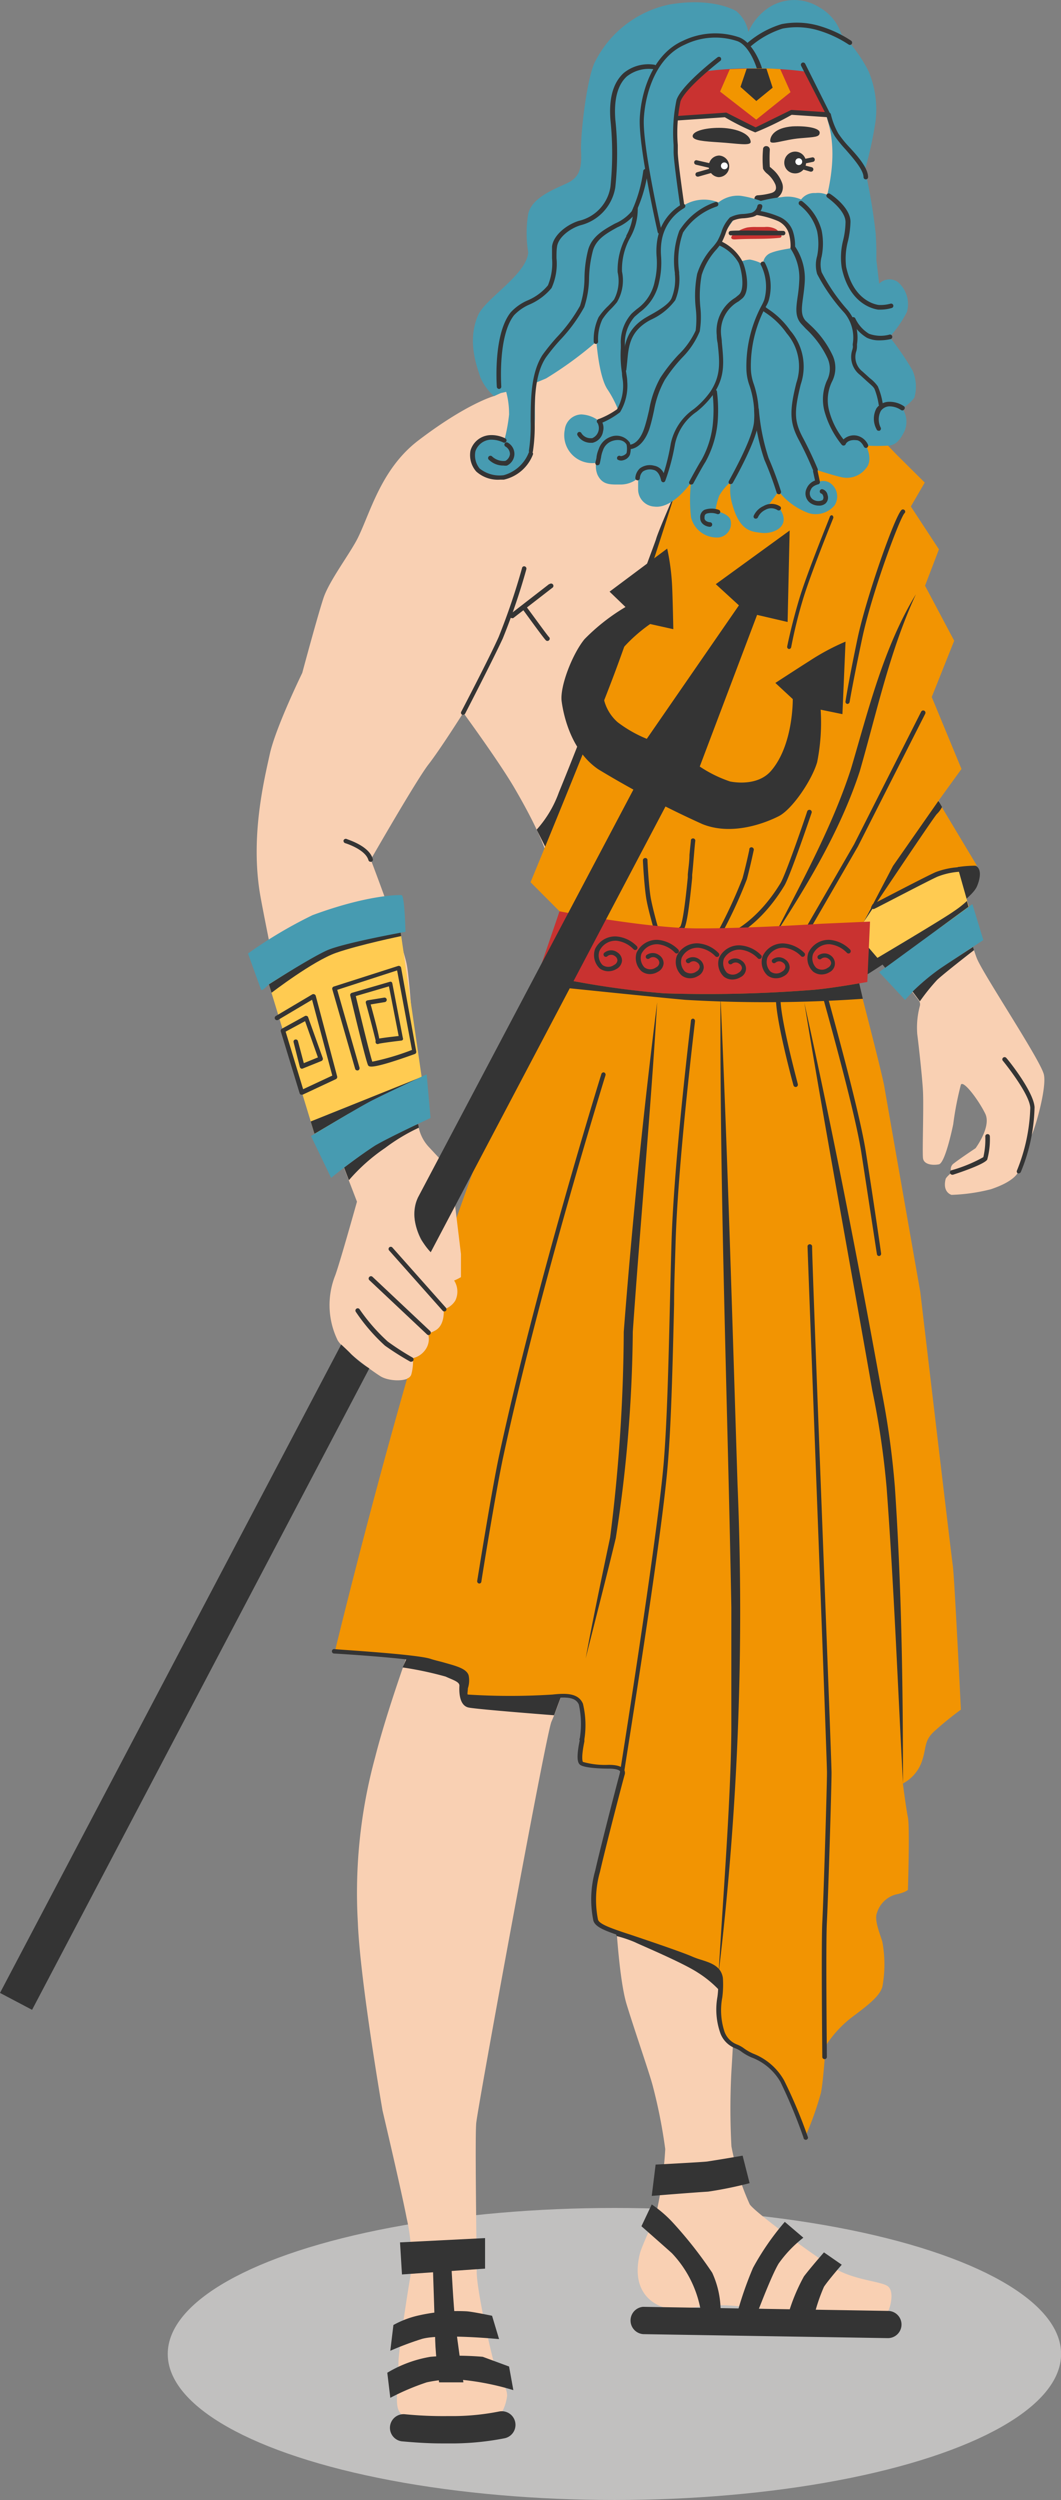 <svg xmlns="http://www.w3.org/2000/svg" viewBox="0 0 109.17 257.16"><rect x="0" y="0" width="109.17" height="257.16" fill="#808080" stroke="none"/><defs><style>.cls-1{fill:#c1c0bf;}.cls-2{fill:#343434;}.cls-3{fill:#f9d0b3;}.cls-4{fill:#ffcb51;}.cls-5{fill:#f29402;}.cls-6{fill:#479bb1;}.cls-7{fill:#c93230;}.cls-8{fill:#f29500;}.cls-9{fill:#fff;}</style></defs><g id="Слой_2" data-name="Слой 2"><g id="Layer_1" data-name="Layer 1"><g id="Mask"><g id="Poseidon"><ellipse class="cls-1" cx="63.22" cy="242.14" rx="45.96" ry="15.02"/><path class="cls-2" d="M98.62,88.89a13.31,13.31,0,0,0-2.8.75c-2.11,1.08-6.32,3.75-6.32,3.75l-1.67,1.2.84,6a73.23,73.23,0,0,0,8.47-6.1c1.55-1.49,3-2.44,3.38-3.31s.53-2-.31-2.17A5.73,5.73,0,0,0,98.62,88.89Z"/><path class="cls-3" d="M97.3,121.28c-.25,1,.16,1.47.6,1.63a18.76,18.76,0,0,0,4.06-.58c.73-.25,2.38-.85,2.86-1.85.27-.56,1-3.22,1.31-3.7s1.59-4.81,1.28-6.24-6.21-10.27-6.89-11.94-2-7.62-2-7.62l-.28-2.72a3.54,3.54,0,0,1-1.31.23c-1,.08-7.32,3.94-7.32,3.94l-1,2.19.73,2.31s0,.28.86.84,3.57,4.14,4.34,5.15a.64.64,0,0,1,.11.55,8.55,8.55,0,0,0-.27,2.91c.1.75.52,4.42.59,5.91.08,1.71-.08,6.17,0,6.84s1,.76,1.63.64,1.36-3.54,1.48-4.12a32.37,32.37,0,0,1,.79-4.08c.28-.48,1.87,1.67,2.51,3s-1,3.54-1,3.54-1.67,1.11-2.22,1.55a.71.71,0,0,0-.24.95S97.35,121.08,97.3,121.28Z"/><path class="cls-4" d="M85.65,93.13l6,7,8.06-6.78L96.31,81.33s-1.47,1.39-4.48,4.19C90.57,86.69,85.65,93.13,85.65,93.13Z"/><path class="cls-5" d="M89.5,93.39s5-2.77,6.59-3.56a12.33,12.33,0,0,1,4.43-.78l-4-6.67s-3.9,4.51-4.43,5.28S89.5,93.39,89.5,93.39Z"/><path class="cls-2" d="M104.73,120.7l.09,0a.25.25,0,0,0,.22-.15,18.45,18.45,0,0,0,1.41-6.65c-.09-1.64-2.81-5-2.92-5.09a.23.23,0,0,0-.33,0,.22.22,0,0,0,0,.32s2.73,3.34,2.81,4.82a18.5,18.5,0,0,1-1.37,6.45A.23.23,0,0,0,104.73,120.7Z"/><path class="cls-2" d="M101.38,116.88a8.17,8.17,0,0,1-.2,2.15,15,15,0,0,1-3.28,1.35.23.23,0,0,0-.14.3.24.24,0,0,0,.22.16h.07c1-.32,3.28-1.12,3.53-1.56a7.94,7.94,0,0,0,.27-2.39.23.23,0,0,0-.23-.23A.23.23,0,0,0,101.38,116.88Z"/><path class="cls-6" d="M90.46,100l2.67,2.86a17.61,17.61,0,0,1,2.92-2.68c1.66-1.25,5.13-3.48,5.13-3.48L100.05,93s-2.56,1.9-3.79,2.74S90.46,100,90.46,100Z"/><path class="cls-2" d="M93.9,102l.75,1a21.16,21.16,0,0,1,1.77-2.2c.71-.67,3.82-3.09,3.8-3.06l-.1-.34S97,99.43,96.54,99.77A22.92,22.92,0,0,0,93.9,102Z"/><path class="cls-2" d="M96.3,89.7c-.8.33-6.35,3.23-6.59,3.36a.24.24,0,0,0,.11.44.2.2,0,0,0,.11,0c.06,0,5.77-3,6.55-3.33a7.53,7.53,0,0,1,3.19-.5.22.22,0,0,0,.25-.21.24.24,0,0,0-.21-.26A8.23,8.23,0,0,0,96.3,89.7Z"/><path class="cls-2" d="M98.14,93.74c-1.1.79-7.89,4.81-7.89,4.81l.83,1,8.57-6.27-.16-.6A10.29,10.29,0,0,1,98.14,93.74Z"/><path class="cls-3" d="M65.83,231.85c-1.09,4.53,2.2,5.66,3.44,5.66s3.88-.45,5.55-.37,4.06.48,5.73.48,4.46.16,6.17.36,4.37.36,4.65-.2.64-2.07,0-2.59S88,234.56,86,233.4s-8.55-6-8.87-6.68a26.2,26.2,0,0,1-1.87-5.93,72.34,72.34,0,0,1,0-7.76c.08-1.23.24-4.18.24-4.18a24.77,24.77,0,0,0,.2-4.77c-.24-1.47.75-2.39-2.67-3.74s-9.75-4.42-9.75-4.42.32,7.4,1.2,10.27,2.38,7.16,2.7,8.43a53.82,53.82,0,0,1,1.27,6.45,40.12,40.12,0,0,1-1,6.92C67,229,66,231.15,65.83,231.85Z"/><path class="cls-2" d="M67.46,222.66l-.4,3.22s4-.33,5.81-.44a41.08,41.08,0,0,0,4.26-.87l-.72-2.83s-1.62.29-3.62.6C72.44,222.4,67.46,222.66,67.46,222.66Z"/><path class="cls-2" d="M67.06,226.76,66,229s2.85,2.51,3.14,2.78a11.42,11.42,0,0,1,3,6.13s2,.45,2,.22a9.47,9.47,0,0,0-.86-4.35,42.86,42.86,0,0,0-4-5.1A12.39,12.39,0,0,0,67.06,226.76Z"/><path class="cls-2" d="M75.78,238.22c0,.05,2.1.2,2.1.2s.21-1,.23-1,1.25-3.3,2-4.57a12.48,12.48,0,0,1,2.55-2.67l-1.91-1.63a27.15,27.15,0,0,0-3.27,4.73A36.81,36.81,0,0,0,75.78,238.22Z"/><path class="cls-2" d="M81,238.42l2.66.27a18.26,18.26,0,0,1,1.12-3.46c.47-.71,1.83-2.27,1.83-2.27l-1.83-1.27s-1.27,1.44-2.06,2.47A19.18,19.18,0,0,0,81,238.42Z"/><path class="cls-2" d="M66.17,237.29h0a1.41,1.41,0,0,0,0,2.81l25.19.41h0a1.4,1.4,0,0,0,0-2.8Z"/><path class="cls-2" d="M72,201.73l-4.44-1.62-4.27-1.47.16.51a13.12,13.12,0,0,1,1.87.63c.6.3,4.89,2.09,6.48,3.13a11.36,11.36,0,0,1,2.38,2s.05-.9,0-1.32a1.86,1.86,0,0,0-.52-1.14A5,5,0,0,0,72,201.73Z"/><path class="cls-3" d="M56.74,177.1c.73-1.66,1.61-4.47,1.61-4.47l-16.12-3.29S39.8,176,38.6,180.76a53,53,0,0,0-1.78,17c.23,6,2.54,19.34,2.54,19.34s2,8.51,2.48,11.06a18.69,18.69,0,0,1,.39,6C42,235.39,41,241.84,41,243s-.16,2.43-.16,3.74.28,1.73,1.54,2.15a8.32,8.32,0,0,0,3.65.78c2,0,4.18.29,4.84-.48a4.78,4.78,0,0,0,1.31-2.75c0-.95-.83-1.85-1.13-2.62s-2-8.06-2-10.15S48.86,220,49,218.4,56.19,178.33,56.74,177.1Z"/><polygon class="cls-2" points="49.91 233.36 49.91 230.22 41.16 230.66 41.36 233.96 49.91 233.36"/><path class="cls-2" d="M44.54,233.16s.2,6,.24,7.6.4,4.3.4,4.3h2.5s-.63-4.3-.83-6.13-.4-5.77-.4-5.77Z"/><path class="cls-2" d="M43.15,238.16a9.73,9.73,0,0,0-2.67,1l-.32,2.65a32.57,32.57,0,0,1,3.19-1.2c1.87-.59,8,0,8,0l-.72-2.4s-2-.42-2.63-.46A18.13,18.13,0,0,0,43.15,238.16Z"/><path class="cls-2" d="M44.3,242.43a12.7,12.7,0,0,0-4.45,1.64l.31,2.58a25,25,0,0,1,3.74-1.59,12.49,12.49,0,0,1,3.75-.25,27.5,27.5,0,0,1,5.17,1.05l-.44-2.43-2.71-1A32.08,32.08,0,0,0,44.3,242.43Z"/><path class="cls-2" d="M51.39,248.05a24.76,24.76,0,0,1-4.65.48l-.74,0a39.9,39.9,0,0,1-4.33-.19,1.4,1.4,0,1,0-.29,2.79c.09,0,2.08.21,4,.21h.76l.73,0a28.35,28.35,0,0,0,5-.52,1.4,1.4,0,0,0-.47-2.77Z"/><path class="cls-2" d="M48.24,175.65c1.08.2,8.77.79,8.77.79l.91-2.46s-13.06-4-13.18-4-2.51-.24-2.51-.24l-.8,1.78a35.91,35.91,0,0,1,4.42.94c.76.35,1.44.54,1.42.94S47.17,175.45,48.24,175.65Z"/><path class="cls-3" d="M69.4,75.44l7.22-28.57L63,32.83l-12.2,7.92s-2.79.77-7.76,4.56c-3.81,2.91-4.91,7.35-6.21,10-.79,1.6-2.94,4.4-3.54,6.19s-2.19,7.72-2.19,7.72-2.74,5.61-3.34,8.35-2,8.48-1,14.42c.37,2.17,2.33,11.72,2.33,11.72l7.64,19.9s-1.84,6.58-2.26,7.64a8.26,8.26,0,0,0,.23,6.53c.32.79,3.2,3,4.42,3.77.93.6,3,.6,3.22-.12a5.53,5.53,0,0,0,.18-1.73,2.16,2.16,0,0,0,1.26-.83,1.89,1.89,0,0,0,.28-1.76s.16.09.79-.27c1-.58.84-2.15.84-2.15a2.15,2.15,0,0,0,1.19-.9,2.11,2.11,0,0,0-.12-2.09s-3.22-3.74-3.46-4.23c-1.26-2.57-.36-4.12-.36-4.12l2.51-3.94L44.14,118A4.19,4.19,0,0,1,43,115.34c-.19-4-.74-14.27-1.17-16.24-.54-2.45-3.68-10.68-3.68-10.68s4.69-8.18,5.94-9.79,3.58-5.31,3.58-5.31S51.27,78.23,52.9,81c3.78,6.47,3.54,8,3.54,8Z"/><path class="cls-2" d="M53.71,58.45a68.55,68.55,0,0,1-2.4,7.07c-1,2.24-3.82,7.63-3.85,7.69a.22.22,0,0,0,.1.31.19.19,0,0,0,.1,0,.23.23,0,0,0,.21-.13s2.82-5.46,3.86-7.71a65.17,65.17,0,0,0,2.43-7.13.24.24,0,0,0-.17-.29A.22.22,0,0,0,53.71,58.45Z"/><path class="cls-2" d="M56.53,60.06l-4,3.1a.23.23,0,0,0-.05.33.25.25,0,0,0,.19.09.19.19,0,0,0,.14,0l4-3.1a.24.24,0,1,0-.29-.37Z"/><path class="cls-2" d="M53.79,62.36a.25.25,0,0,0,0,.33c.22.29,2.09,2.89,2.37,3.17a.23.23,0,0,0,.17.07.2.2,0,0,0,.16-.07.22.22,0,0,0,0-.33c-.19-.19-1.49-2-2.32-3.11A.24.24,0,0,0,53.79,62.36Z"/><path class="cls-2" d="M35.35,86.44a.25.25,0,0,0,.16.29s2.08.62,2.4,1.75a.24.24,0,0,0,.23.17h.06a.23.23,0,0,0,.16-.29c-.39-1.38-2.62-2-2.72-2.07A.25.25,0,0,0,35.35,86.44Z"/><path class="cls-2" d="M55.22,85.34l1.06,2.12L63,73.69,69.5,50.61s-1.8,4.09-2,4.86c-.18.58-6.6,17.78-10,26.05A11.59,11.59,0,0,1,55.22,85.34Z"/><path class="cls-5" d="M91.41,89.85c.59-1.08,3.3-4.9,5.3-7.68l2.22-3.07-3.06-7.4,2.31-5.79-3-5.66,1.43-3.74L93.72,52.1l1.43-2.46-2.78-2.76c-.56-.56-1.73-1.82-1.73-1.82l-19.19-.74s-4.67,15.4-8.09,24.6c-2.1,5.67-8.77,21.83-8.77,21.83l3.65,3.66s-10.32,27.9-12,33c-.29.9-.58,1.81-.86,2.73l1.34,1.57a2.11,2.11,0,0,1,.12,2.09,2.15,2.15,0,0,1-1.19.9s.17,1.57-.84,2.15c-.63.36-.79.27-.79.27a1.89,1.89,0,0,1-.28,1.76,2.17,2.17,0,0,1-1.25.83v0a5.16,5.16,0,0,1-.18,1.71.67.67,0,0,1-.42.38c-4.27,14.91-7.45,28.15-7.45,28.15s8.31.48,9.82,1,3.54.71,3.78,1.55-.47,1.87,0,2.11a66.38,66.38,0,0,0,8.84,0c1.47-.16,2.5-.12,2.9.79a9.22,9.22,0,0,1,.12,3.58c-.08.4-.44,2.07-.08,2.39a8.64,8.64,0,0,0,2.79.36c.27,0,1.63,0,1.43.71s-1.91,7.29-2.55,10.07a10.63,10.63,0,0,0-.2,5c.16.6,1.39,1,2.79,1.48s5.89,2,7.08,2.5,2.74.6,2.94,2-.59,4.14.2,5.65,1.32,1.16,2.11,1.79,3,1.12,4,3.19a52.94,52.94,0,0,1,2.39,5.8,31.92,31.92,0,0,0,1.67-4.65c.24-1.11.48-4.82.48-4.82a11.86,11.86,0,0,1,2.54-2.82c1.51-1.15,3-2.19,3.3-3.26a12.78,12.78,0,0,0,0-4.62c-.23-.79-.87-2.27-.55-3a2.8,2.8,0,0,1,1.91-1.87c1-.2,1.27-.48,1.27-.48s.2-6.45,0-7.44-.52-3.5-.52-3.5a4.1,4.1,0,0,0,1.91-2.15c.56-1.51.2-2.19,1.32-3.22a35.21,35.21,0,0,1,2.74-2.23s-.67-13.73-.83-14.8-3.35-28.17-3.35-28.17-3.46-19.7-3.7-21.13S88,99.79,88,99.79l.16-3.5S90.46,91.6,91.41,89.85Z"/><path class="cls-2" d="M79.69,96.08s-.16.24-.17.09c0,.07.06.08.09,0a.52.52,0,0,0,.11-.1c.12-.12.46-.59.55-.72,3.22-5,6.33-10.32,8.19-16,1.78-6.17,3.08-12.37,5.78-18.22C90.91,66.61,89.36,73,87.57,79.06c-1.82,5.64-4.72,11-7.42,16.25C80.06,95.47,79.8,95.93,79.69,96.08Z"/><path class="cls-2" d="M94.78,73.21,87.87,86.87l-5.31,9.19a.23.23,0,0,0,.08.32.27.27,0,0,0,.12,0,.22.22,0,0,0,.2-.12l5.32-9.2L95.2,73.42a.23.23,0,0,0-.42-.21Z"/><path class="cls-2" d="M92.78,52.44c-.69.57-3.65,9-4.54,13.21C87.29,70.18,87,72.12,87,72.14a.22.22,0,0,0,.19.27h0a.24.24,0,0,0,.23-.2s.33-2,1.28-6.48c1-4.77,3.91-12.51,4.37-12.94a.22.22,0,0,0,0-.32A.23.23,0,0,0,92.78,52.44Z"/><path class="cls-2" d="M83.07,83.41c0,.06-2.19,6.49-2.76,7.43-2.43,4-5.15,5.11-5.18,5.12a.22.22,0,0,0-.13.3.24.24,0,0,0,.22.15l.08,0c.12,0,2.89-1.16,5.41-5.31.6-1,2.72-7.26,2.81-7.52a.24.24,0,0,0-.45-.15Z"/><path class="cls-2" d="M77.1,87.41s-.3,1.45-.7,2.93a49.84,49.84,0,0,1-2.66,5.72.23.23,0,0,0,.1.32.2.2,0,0,0,.11,0,.23.23,0,0,0,.2-.13,47.9,47.9,0,0,0,2.7-5.81c.4-1.51.7-3,.71-3a.25.25,0,0,0-.19-.28A.22.22,0,0,0,77.1,87.41Z"/><path class="cls-2" d="M71.09,86.42c0,.11-.07.63-.15,1.53,0,.66-.12,1.41-.17,2l0,.3c-.37,3.78-.63,4.86-.78,5.08a.23.23,0,0,0-.15.21.23.23,0,0,0,.23.24h0c.37,0,.65-.42,1.15-5.48l0-.3c.06-.55.12-1.3.18-2s.12-1.39.14-1.48a.23.23,0,0,0-.46-.09Z"/><path class="cls-2" d="M66.37,88.26a.24.24,0,0,0-.22.25c0,.11.14,2.74.36,4s.88,3.46.88,3.48a.25.25,0,0,0,.23.17h.06a.23.23,0,0,0,.16-.29s-.61-2.07-.87-3.44c-.22-1.19-.35-3.88-.35-3.91A.22.22,0,0,0,66.37,88.26Z"/><path class="cls-2" d="M85.39,53.14c0,.06-2.39,5.87-3.19,8.59S81,66.47,81,66.49a.22.22,0,0,0,.18.27h0a.23.23,0,0,0,.23-.2,48.41,48.41,0,0,1,1.15-4.71c.79-2.7,3.15-8.48,3.17-8.54a.24.24,0,0,0-.13-.31A.22.22,0,0,0,85.39,53.14Z"/><path class="cls-2" d="M88.88,94.82S96.1,84,96.4,83.73a2.67,2.67,0,0,0,.53-.72l-.37-.63-4.68,6.7Z"/><path class="cls-7" d="M57.57,93.74l-2.18,6.39a80,80,0,0,0,13,2.05,137.14,137.14,0,0,0,14.92-.33c2-.13,5.93-.84,5.93-.84l.28-6.21-5,.22s-7.2.48-12.61.48S57.57,93.74,57.57,93.74Z"/><path class="cls-2" d="M63.45,96.77a2.89,2.89,0,0,1,1.74.88.23.23,0,0,0,.34-.32,3.34,3.34,0,0,0-2.08-1,2.28,2.28,0,0,0-2.22,1.29,1.89,1.89,0,0,0,.48,2,1.52,1.52,0,0,0,.88.29,1.63,1.63,0,0,0,.83-.23,1.07,1.07,0,0,0,.58-.85,1,1,0,0,0-.47-.86,1.08,1.08,0,0,0-1.3,0,.24.24,0,1,0,.29.37.62.62,0,0,1,.74,0,.55.55,0,0,1,.27.46.59.59,0,0,1-.35.46,1,1,0,0,1-1.19,0,1.41,1.41,0,0,1-.32-1.42A1.82,1.82,0,0,1,63.45,96.77Z"/><path class="cls-2" d="M67.72,97.13a2.86,2.86,0,0,1,1.74.88.23.23,0,0,0,.33,0,.24.24,0,0,0,0-.33,3.34,3.34,0,0,0-2.09-1A2.28,2.28,0,0,0,65.5,98,1.85,1.85,0,0,0,66,99.9a1.41,1.41,0,0,0,.87.3,1.62,1.62,0,0,0,.83-.24,1.07,1.07,0,0,0,.58-.84,1,1,0,0,0-.46-.87,1.1,1.1,0,0,0-1.31,0,.24.24,0,0,0,0,.33.25.25,0,0,0,.33,0,.59.59,0,0,1,.73,0,.54.54,0,0,1,.27.46.58.58,0,0,1-.34.47,1,1,0,0,1-1.19,0A1.38,1.38,0,0,1,66,98.11,1.79,1.79,0,0,1,67.72,97.13Z"/><path class="cls-2" d="M71.87,97.49a2.86,2.86,0,0,1,1.74.88.24.24,0,0,0,.33,0,.23.23,0,0,0,0-.33,3.27,3.27,0,0,0-2.08-1,2.29,2.29,0,0,0-2.22,1.29,1.87,1.87,0,0,0,.49,2,1.41,1.41,0,0,0,.87.3,1.62,1.62,0,0,0,.83-.24,1.07,1.07,0,0,0,.58-.85,1,1,0,0,0-.46-.86,1.08,1.08,0,0,0-1.31,0,.22.22,0,0,0,0,.32A.24.24,0,0,0,71,99a.6.6,0,0,1,.73,0,.55.55,0,0,1,.27.46.63.63,0,0,1-.34.47,1,1,0,0,1-1.19,0,1.4,1.4,0,0,1-.32-1.43A1.8,1.8,0,0,1,71.87,97.49Z"/><path class="cls-2" d="M76.23,97.69a2.89,2.89,0,0,1,1.74.88.23.23,0,0,0,.34-.32,3.34,3.34,0,0,0-2.08-1A2.25,2.25,0,0,0,74,98.51a1.85,1.85,0,0,0,.48,1.95,1.41,1.41,0,0,0,.87.3,1.65,1.65,0,0,0,.84-.24,1,1,0,0,0,.57-.85,1,1,0,0,0-.46-.86,1.06,1.06,0,0,0-1.3,0,.23.23,0,0,0,0,.32.24.24,0,0,0,.33,0,.6.6,0,0,1,.73,0,.55.55,0,0,1,.28.46.65.65,0,0,1-.35.47,1,1,0,0,1-1.19,0,1.44,1.44,0,0,1-.32-1.43A1.81,1.81,0,0,1,76.23,97.69Z"/><path class="cls-2" d="M80.71,97.49a2.85,2.85,0,0,1,1.73.88.24.24,0,0,0,.35-.32,3.34,3.34,0,0,0-2.08-1,2.27,2.27,0,0,0-2.23,1.29,1.87,1.87,0,0,0,.49,2,1.4,1.4,0,0,0,.87.29,1.6,1.6,0,0,0,.83-.23,1.07,1.07,0,0,0,.58-.85,1,1,0,0,0-.46-.86,1.08,1.08,0,0,0-1.31,0,.22.22,0,0,0,0,.32.23.23,0,0,0,.33,0,.6.6,0,0,1,.73,0,.52.52,0,0,1,.27.46.63.63,0,0,1-.34.47,1,1,0,0,1-1.19,0,1.4,1.4,0,0,1-.32-1.43A1.81,1.81,0,0,1,80.71,97.49Z"/><path class="cls-2" d="M85.4,97.13a2.89,2.89,0,0,1,1.74.88.23.23,0,0,0,.33,0,.24.24,0,0,0,0-.33,3.34,3.34,0,0,0-2.08-1A2.29,2.29,0,0,0,83.18,98a1.83,1.83,0,0,0,.48,1.94,1.41,1.41,0,0,0,.87.3,1.62,1.62,0,0,0,.83-.24,1,1,0,0,0,.12-1.71,1.08,1.08,0,0,0-1.3,0,.24.24,0,0,0,0,.33.25.25,0,0,0,.33,0,.59.59,0,0,1,.73,0,.57.57,0,0,1,.28.46.62.62,0,0,1-.35.47,1,1,0,0,1-1.19,0,1.38,1.38,0,0,1-.32-1.42A1.8,1.8,0,0,1,85.4,97.13Z"/><path class="cls-2" d="M74.14,209.2a2.65,2.65,0,0,0,1.5,1.49,2.67,2.67,0,0,1,.67.37,5.21,5.21,0,0,0,1,.57,5.78,5.78,0,0,1,3,2.54,53.54,53.54,0,0,1,2.36,5.7.24.24,0,0,0,.24.24.23.23,0,0,0,.23-.24A50.64,50.64,0,0,0,80.68,214a6.24,6.24,0,0,0-3.17-2.75,5.08,5.08,0,0,1-.91-.51,3.18,3.18,0,0,0-.78-.44A2.21,2.21,0,0,1,74.55,209a7.06,7.06,0,0,1-.23-3.54,10.27,10.27,0,0,0,.06-2c-.18-1.2-1.21-1.54-2.21-1.86a8.31,8.31,0,0,1-.88-.31c-1-.45-4.46-1.62-6.3-2.24l-1-.33c-1.15-.4-2.34-.81-2.46-1.26a10.44,10.44,0,0,1,.2-4.9c.64-2.79,2.34-9.31,2.54-10a.62.62,0,0,0-.09-.57c-.23-.3-.74-.45-1.56-.45a8.39,8.39,0,0,1-2.64-.3s-.23-.27.15-2.11V179a.22.22,0,0,0-.19-.25.26.26,0,0,0-.28.21c-.31,1.51-.31,2.28,0,2.55.47.42,2.84.42,2.95.42.92,0,1.14.2,1.18.26s.05.07,0,.16c-.21.75-1.91,7.28-2.55,10.08a10.88,10.88,0,0,0-.19,5.12c.18.7,1.32,1.09,2.76,1.58l1,.33c1.84.62,5.26,1.79,6.27,2.23A9.11,9.11,0,0,0,72,202c.94.3,1.75.56,1.88,1.47a9.34,9.34,0,0,1-.06,1.93A7.32,7.32,0,0,0,74.14,209.2Z"/><path class="cls-2" d="M59.89,179.16h0a.24.24,0,0,0,.23-.19,9.44,9.44,0,0,0-.14-3.72c-.48-1.13-1.82-1.08-3.14-.94a68.37,68.37,0,0,1-8.7,0c-.09,0,0-.37,0-.64a2.57,2.57,0,0,0,.08-1.33c-.22-.74-1.42-1-2.7-1.37-.42-.11-.85-.21-1.24-.34-1.52-.48-9.54-.94-9.88-1a.23.23,0,0,0-.25.22.23.23,0,0,0,.22.24c.09,0,8.31.49,9.77,1,.4.12.83.23,1.26.34,1,.26,2.23.56,2.37,1a2.44,2.44,0,0,1-.08,1.1c-.11.47-.22.95.2,1.16.59.29,7.81.14,9,0,1.44-.16,2.34-.1,2.67.65a9.28,9.28,0,0,1,.1,3.45A.24.24,0,0,0,59.89,179.16Z"/><path class="cls-2" d="M84.78,102.07a.24.24,0,0,0-.16.29c0,.11,3.29,11.58,4,16.17S90.22,129,90.23,129a.22.22,0,0,0,.23.2h0a.23.23,0,0,0,.2-.26c0-.06-.85-5.91-1.58-10.51s-4-16.12-4-16.23A.22.22,0,0,0,84.78,102.07Z"/><path class="cls-2" d="M80.07,102.5a.23.23,0,0,0-.23.24c0,2.26,1.72,8.62,1.8,8.89a.23.23,0,0,0,.22.18h.06a.24.24,0,0,0,.17-.29c0-.07-1.78-6.58-1.78-8.77A.24.24,0,0,0,80.07,102.5Z"/><path class="cls-2" d="M75.89,152.76C75.42,138,74.81,117,74.13,102.5c-.07,21,.74,41.9,1.12,62.84l0,12.57c-.05,7.33-.89,17.64-1.31,25.09A313.42,313.42,0,0,0,75.89,152.76Z"/><path class="cls-2" d="M85.56,182.35c0-1.53-2-52-2-54.17a.24.24,0,0,0-.47,0c0,.53,2,52.62,2,54.15s-.36,13.19-.48,15.39,0,13.75,0,13.86a.23.23,0,0,0,.24.23h0a.23.23,0,0,0,.23-.23c0-.12-.12-11.6,0-13.84S85.56,184,85.56,182.35Z"/><path class="cls-2" d="M82.76,103.14c1.89,11.6,4.95,28.2,7,39.92a85.16,85.16,0,0,1,1.47,10c.75,10.1,1.14,20.23,1.68,30.35,0-10.15-.15-20.29-.83-30.41a86.67,86.67,0,0,0-1.4-10.08C88.27,129.6,85.68,116.34,82.76,103.14Z"/><path class="cls-2" d="M71.09,105c0,.14-1.76,14.43-2,22.94-.06,2.1-.11,4.19-.16,6.22-.15,6.22-.29,12.08-.64,16.32-.65,7.76-4.55,32.17-4.59,32.42a.23.23,0,0,0,.19.26h0a.23.23,0,0,0,.23-.2c0-.25,4-24.67,4.6-32.45.35-4.25.49-10.13.64-16.35,0-2,.09-4.12.15-6.22.24-8.48,2-22.75,2-22.89a.24.24,0,0,0-.2-.27A.23.23,0,0,0,71.09,105Z"/><path class="cls-2" d="M60.26,170.6c1-4,2.14-8.38,3.1-12.38A143.79,143.79,0,0,0,65.11,137c.78-11.3,1.84-22.6,2.51-33.91Q65.49,120,64.18,137a173.19,173.19,0,0,1-1.4,21.14C61.94,162.12,61,166.59,60.26,170.6Z"/><path class="cls-2" d="M61.88,110.47c-.07.21-6.76,21.78-10.53,39.28-.77,3.6-2.23,12.78-2.25,12.87a.24.24,0,0,0,.2.27h0a.22.22,0,0,0,.23-.19c0-.1,1.48-9.27,2.25-12.85,3.76-17.49,10.45-39,10.52-39.24a.24.24,0,0,0-.16-.3A.24.24,0,0,0,61.88,110.47Z"/><path class="cls-2" d="M68.37,102.18a86.71,86.71,0,0,1-10.19-1.42l-.92.76s10.62,1.1,13.27,1.33a142.76,142.76,0,0,0,18.25-.11l-.37-1.59c-1.26.22-3.69.61-5.12.7A137.14,137.14,0,0,1,68.37,102.18Z"/><path class="cls-6" d="M49.22,32.37c-1.23,2.72-.09,5.49.21,6.45a5.43,5.43,0,0,0,1.4,1.93l.71-.32a24.05,24.05,0,0,0,4.66-1.51,38.32,38.32,0,0,0,5.17-3.78s.24,3.54,1.12,4.89a10.81,10.81,0,0,1,1.15,2.23L89.38,31s1.08-1.55.72-7A59.39,59.39,0,0,0,89,17.46a39.38,39.38,0,0,0,1.09-5,10.15,10.15,0,0,0-.73-5.15,14.69,14.69,0,0,0-2.8-3.82A4.85,4.85,0,0,0,84.33.77a4.81,4.81,0,0,0-5.21,0A5.82,5.82,0,0,0,77,3.29a3.62,3.62,0,0,0-1.25-2.15c-1-.56-3.36-1.29-6.9-.67a11.1,11.1,0,0,0-7.71,6.06c-.79,1.83-1.43,7.31-1.35,9.07s-.22,2.45-1,3-4,1.41-4.44,3.4a12,12,0,0,0,0,3.94C54.23,28.2,50,30.67,49.22,32.37Z"/><path class="cls-3" d="M75.7,8.4c-1.8,0-6.65-1.38-6.28,6.43.41,8.77,2.67,12.61,7.62,13.72,4.1.91,6-.33,7.93-7.9,1.23-4.84.75-8-1.08-11.09C82.86,7.82,77.24,8.4,75.7,8.4Z"/><path class="cls-2" d="M71.27,14c0,.47,1.22.54,2.73.64,1.79.11,3.28.41,3.24-.06-.09-.93-1.73-1.43-3.24-1.43S71.27,13.51,71.27,14Z"/><path class="cls-2" d="M81.53,13c-1.85.15-2.28,1-2.28,1.49s1.4-.13,3.09-.27c1.5-.13,2-.11,2-.58S83,12.93,81.53,13Z"/><path class="cls-2" d="M79.38,19.85a6.69,6.69,0,0,1-1.42.24.34.34,0,0,0-.33.37.35.35,0,0,0,.35.33h0a7.1,7.1,0,0,0,1.61-.27,1.3,1.3,0,0,0,.86-1.76,3.36,3.36,0,0,0-1-1.39,1.67,1.67,0,0,0-.24-.2h0a15.66,15.66,0,0,1,0-1.78.36.36,0,0,0-.34-.36.32.32,0,0,0-.36.33,11.44,11.44,0,0,0,0,2,1.59,1.59,0,0,0,.43.51A3,3,0,0,1,79.79,19C79.93,19.44,79.81,19.71,79.38,19.85Z"/><path class="cls-2" d="M80.43,2.48A9.68,9.68,0,0,0,76.9,4.42a.24.24,0,0,0,0,.33.23.23,0,0,0,.18.09.24.24,0,0,0,.15-.06,9.43,9.43,0,0,1,3.29-1.84,7.76,7.76,0,0,1,3.56.15,11.75,11.75,0,0,1,3.24,1.49.23.23,0,0,0,.32-.06.25.25,0,0,0-.06-.33,12.1,12.1,0,0,0-3.4-1.56A8.18,8.18,0,0,0,80.43,2.48Z"/><path class="cls-6" d="M94.08,40.91a4.15,4.15,0,0,0-.19-2.81,27.24,27.24,0,0,0-2.36-3.44,11.57,11.57,0,0,0,1.79-2.58A3,3,0,0,0,92.37,29a1.5,1.5,0,0,0-1.91.18S89.31,19,88.73,17.46A21.65,21.65,0,0,0,85.58,13a23.51,23.51,0,0,1,.36,3.32,14.47,14.47,0,0,1-.68,3.79,2.35,2.35,0,0,0-1.37-.25,1.68,1.68,0,0,0-1.46.66,3.44,3.44,0,0,0-2-.24,13.47,13.47,0,0,0-2.15.39,10.34,10.34,0,0,0-2.08-.53,3.2,3.2,0,0,0-2.27.68,4,4,0,0,0-3.63.34,5.13,5.13,0,0,0-2.4,3.42c-.3,1.5.2,2.26-.28,4.35s-1.49,2.57-2.45,3.46-1,2.09-1.07,3.41a19.52,19.52,0,0,0,.36,3.58,4.71,4.71,0,0,1-.8,2.84,9.06,9.06,0,0,1-2,1.1,3.2,3.2,0,0,0-1.85-.69,1.77,1.77,0,0,0-1.7,1.58,2.87,2.87,0,0,0,3.22,3.4,2.39,2.39,0,0,0,.15,1.23c.52,1.08,1.34,1,2.39,1a2.77,2.77,0,0,0,1.79-.66V50.4a1.77,1.77,0,0,0,1.66,1.71c1.92.25,3.78-2.47,3.78-2.47a15.83,15.83,0,0,0,0,3.56,2.72,2.72,0,0,0,2.57,2.09,1.43,1.43,0,0,0,1.47-1.88c-.32-.65-1.53-.86-1.53-.86A7.31,7.31,0,0,1,74,51a5.06,5.06,0,0,1,1.2-1.43,4.94,4.94,0,0,0,.13,2.23c.73,2.73,1.87,2.88,2.91,3,1.2.2,3.15-.55,2.09-2.32-.3-.5-1.34-.42-1.34-.42l1.13-1.52a7,7,0,0,0,3.14,2.26A2.54,2.54,0,0,0,85.86,52a1.68,1.68,0,0,0-.57-2.39,1.31,1.31,0,0,0-1.16,0l-.24-1.31s1.83.6,2.71.79a2.47,2.47,0,0,0,2.5-.91c.8-.88,0-2.35,0-2.35a17.3,17.3,0,0,0,2.43,0c.53-.09,1-.36,1.55-1.51A2.47,2.47,0,0,0,92.84,42,4.26,4.26,0,0,0,94.08,40.91Z"/><path class="cls-2" d="M60.89,45.07a1.11,1.11,0,0,1-1.06-.5.23.23,0,0,0-.3-.12.24.24,0,0,0-.12.31,1.57,1.57,0,0,0,1.33.79l.22,0a1.42,1.42,0,0,0,1.09-1.18,1.36,1.36,0,0,0-.26-1.21.23.23,0,1,0-.3.36,1.12,1.12,0,0,1-.6,1.57Z"/><path class="cls-2" d="M63.86,46.92a.24.24,0,0,0-.32.35.71.71,0,0,0,.59.07,1,1,0,0,0,.68-.55,2.24,2.24,0,0,0,0-1.24,1.66,1.66,0,0,0-2-.61,2,2,0,0,0-1.2,1.24,3.11,3.11,0,0,0-.23.82c0,.16-.07.35-.12.58a.23.23,0,0,0,.17.28h.05a.24.24,0,0,0,.23-.18c.06-.24.09-.43.13-.6a2.88,2.88,0,0,1,.19-.73,1.51,1.51,0,0,1,1-1s1-.36,1.44.38a2.28,2.28,0,0,1,0,.87C64.29,46.86,63.92,46.93,63.86,46.92Z"/><path class="cls-3" d="M79.36,26c.91-.36,2.26-.44,2.26-.56a3.91,3.91,0,0,0-.47-2.05,2.58,2.58,0,0,0-1.6-1.06,11,11,0,0,1-1.72-.43s-2,.28-2.41.8S74,24.87,74,24.87s1.2.88,1.68,1.32a1.23,1.23,0,0,1,.48.75,3,3,0,0,1,1-.24,4.45,4.45,0,0,1,1.35.48A1.25,1.25,0,0,1,79.36,26Z"/><path class="cls-7" d="M79.87,23.59a2,2,0,0,0-1.18-.24h-.9a5.43,5.43,0,0,0-.9.05,3.64,3.64,0,0,0-1.36.65.68.68,0,0,0-.29.36c0,.26.33.22.52.21,1.59-.09,2.91,0,4.4-.15.1,0,.23-.05.25-.15a.26.26,0,0,0-.07-.19A2,2,0,0,0,79.87,23.59Z"/><path class="cls-2" d="M73.71,25.67a6.92,6.92,0,0,0,.52-.68,7.52,7.52,0,0,0,.41-.92,4,4,0,0,1,.74-1.36,3.07,3.07,0,0,1,1.17-.26,5.72,5.72,0,0,0,.89-.14,1.36,1.36,0,0,0,1-1.07A.22.22,0,0,0,78.2,21a.24.24,0,0,0-.27.19.94.94,0,0,1-.61.7,5.34,5.34,0,0,1-.82.12,3.13,3.13,0,0,0-1.4.36,3.79,3.79,0,0,0-.89,1.56,7.07,7.07,0,0,1-.39.85,5.33,5.33,0,0,1-.47.62,7.39,7.39,0,0,0-1.62,2.78,11.88,11.88,0,0,0-.15,3.46,9.76,9.76,0,0,1,0,2.36,8.29,8.29,0,0,1-1.77,2.49,17.06,17.06,0,0,0-1.87,2.38,10.35,10.35,0,0,0-1.14,3.26c-.14.6-.28,1.23-.51,1.92-.56,1.69-1.46,1.69-1.5,1.69a.23.23,0,1,0,0,.46h0c.18,0,1.3-.08,2-2,.23-.71.37-1.35.51-2a10,10,0,0,1,1.1-3.12,15.87,15.87,0,0,1,1.81-2.31A8.37,8.37,0,0,0,72,34.08a9.45,9.45,0,0,0,.06-2.5,11.8,11.8,0,0,1,.14-3.3A7,7,0,0,1,73.71,25.67Z"/><path class="cls-2" d="M76,31l.35-.28c1-.82.32-3.39,0-3.91a4.73,4.73,0,0,0-2.18-2,.23.23,0,0,0-.3.12.23.23,0,0,0,.12.31,4.29,4.29,0,0,1,2,1.78c.24.45.76,2.74,0,3.33l-.33.27a4,4,0,0,0-1.91,3.86q0,.42.09.81c.21,1.93.36,3.32-.75,5a8.7,8.7,0,0,1-1.69,1.78,5.76,5.76,0,0,0-2.39,3.6,21.75,21.75,0,0,1-.72,3,1.35,1.35,0,0,0-1-.77,1.71,1.71,0,0,0-1.44.27,1.48,1.48,0,0,0-.48,1,.24.24,0,0,0,.24.24h0a.23.23,0,0,0,.23-.23,1,1,0,0,1,.31-.68,1.31,1.31,0,0,1,1.06-.17c.65.11.81,1.07.81,1.08a.27.27,0,0,0,.21.2h0a.23.23,0,0,0,.22-.15,21.44,21.44,0,0,0,1-3.77,5.35,5.35,0,0,1,2.22-3.33,8.9,8.9,0,0,0,1.78-1.88c1.21-1.82,1-3.35.82-5.3,0-.26-.06-.53-.08-.81A3.52,3.52,0,0,1,76,31Z"/><path class="cls-2" d="M79.09,30.93a5.29,5.29,0,0,0-.37-3.87.24.24,0,1,0-.4.25,5,5,0,0,1,.32,3.52,4.35,4.35,0,0,1-.26.57A13.26,13.26,0,0,0,76.8,38a5.29,5.29,0,0,0,.33,1.69,9.44,9.44,0,0,1,.46,3.62C77.5,45.11,75,49.43,75,49.48a.22.22,0,0,0,.08.31.19.19,0,0,0,.12,0,.24.24,0,0,0,.2-.12c.1-.18,2.56-4.47,2.65-6.38a9.82,9.82,0,0,0-.49-3.78,5.13,5.13,0,0,1-.3-1.55,12.94,12.94,0,0,1,1.52-6.39A2.86,2.86,0,0,0,79.09,30.93Z"/><path class="cls-2" d="M84.83,42.29a9.51,9.51,0,0,0,1.78,3.46.24.24,0,0,0,.22.08.23.23,0,0,0,.19-.15s.19-.5,1.09-.4c.47,0,.78.66.78.67a.26.26,0,0,0,.21.13.24.24,0,0,0,.21-.34,1.65,1.65,0,0,0-1.16-.93,1.56,1.56,0,0,0-1.36.39,8,8,0,0,1-1.49-3,4.33,4.33,0,0,1,.3-2.93,3.07,3.07,0,0,0,.09-2.67,10,10,0,0,0-2.32-3.16L82.9,33c-.52-.58-.42-1.3-.27-2.41.07-.51.15-1.08.18-1.73a5.83,5.83,0,0,0-1-3.5,4.77,4.77,0,0,0-.24-1.61,2.51,2.51,0,0,0-1.31-1.42,9.09,9.09,0,0,0-2.3-.67.22.22,0,0,0-.26.19.22.22,0,0,0,.19.27,9.26,9.26,0,0,1,2.14.61,2.11,2.11,0,0,1,1.11,1.2,4.55,4.55,0,0,1,.2,1.49.25.25,0,0,0,0,.15,5.39,5.39,0,0,1,.9,3.27,15.29,15.29,0,0,1-.17,1.69c-.16,1.14-.29,2.05.38,2.79l.48.51a9.91,9.91,0,0,1,2.21,3,2.63,2.63,0,0,1-.06,2.33A4.77,4.77,0,0,0,84.83,42.29Z"/><path class="cls-2" d="M82.18,45.23a34.52,34.52,0,0,1,1.49,3.17.24.24,0,0,0,.22.14H84a.24.24,0,0,0,.13-.31s-.61-1.5-1.52-3.21-.9-2.71-.22-5.48A5.67,5.67,0,0,0,81.31,34a8.33,8.33,0,0,0-2.24-2.19l-.23-.16a.24.24,0,0,0-.22-.12.24.24,0,0,0-.21.26c0,.14.1.2.39.4a8,8,0,0,1,2.14,2.09,5.23,5.23,0,0,1,1,5.1C81.21,42.29,81.26,43.49,82.18,45.23Z"/><path class="cls-2" d="M77.8,41.9a.25.25,0,0,0-.21.26,21.74,21.74,0,0,0,1.06,5.13,34.34,34.34,0,0,1,1.26,3.38.23.23,0,0,0,.22.17h.07a.25.25,0,0,0,.16-.29,34.52,34.52,0,0,0-1.28-3.44,21.69,21.69,0,0,1-1-5A.24.24,0,0,0,77.8,41.9Z"/><path class="cls-2" d="M86.61,27.55c.78,3.72,3.25,4.23,3.74,4.3l.31,0a4.09,4.09,0,0,0,1.1-.17.23.23,0,0,0,.15-.29.23.23,0,0,0-.29-.15,3.84,3.84,0,0,1-1.21.13c-.43-.06-2.62-.52-3.35-3.94a7,7,0,0,1,.2-2.67,9.93,9.93,0,0,0,.25-1.94c0-1.5-2-2.83-2.12-2.89a.23.23,0,0,0-.32.07.23.23,0,0,0,.06.32S87,21.6,87,22.85a8.46,8.46,0,0,1-.24,1.84A7.14,7.14,0,0,0,86.61,27.55Z"/><path class="cls-2" d="M87.76,35.67a1.8,1.8,0,0,1-.06.31,2.33,2.33,0,0,0,.78,2.58l.76.69c.56.5.59.52.74.75a7.44,7.44,0,0,1,.43,1.61.22.22,0,0,0,.23.19h0a.24.24,0,0,0,.19-.27,7.24,7.24,0,0,0-.51-1.79,3.71,3.71,0,0,0-.81-.83l-.76-.69a1.89,1.89,0,0,1-.63-2.13,2.25,2.25,0,0,0,.06-.41c0-.07,0-.16,0-.27a4.43,4.43,0,0,0-1-3.56A18.48,18.48,0,0,1,84.54,28a3.06,3.06,0,0,1,0-1.6,6.77,6.77,0,0,0,0-2.7,5.58,5.58,0,0,0-2-3,.23.23,0,0,0-.32.06.24.24,0,0,0,.05.33,5.11,5.11,0,0,1,1.81,2.72,6.44,6.44,0,0,1,0,2.52,3.3,3.3,0,0,0,0,1.86,18.59,18.59,0,0,0,2.81,4,4,4,0,0,1,.85,3.21A1.9,1.9,0,0,0,87.76,35.67Z"/><path class="cls-2" d="M91.47,41.8a2.11,2.11,0,0,1,1.23.37.23.23,0,0,0,.33-.05.23.23,0,0,0,0-.32,2.63,2.63,0,0,0-1.52-.47,1.61,1.61,0,0,0-1.32.66,2.25,2.25,0,0,0,0,2.16.22.22,0,0,0,.22.16l.08,0a.24.24,0,0,0,.14-.3,1.88,1.88,0,0,1,0-1.74A1.12,1.12,0,0,1,91.47,41.8Z"/><path class="cls-2" d="M89.41,34.33A3.67,3.67,0,0,1,88,32.74a.24.24,0,0,0-.44.18,4.14,4.14,0,0,0,1.65,1.83,2.92,2.92,0,0,0,1.29.26,5.08,5.08,0,0,0,1.1-.12.24.24,0,1,0-.12-.46A3.48,3.48,0,0,1,89.41,34.33Z"/><path class="cls-2" d="M67.26,7.12a.24.24,0,0,0,.27-.19.23.23,0,0,0-.19-.27,4,4,0,0,0-3.19.87c-1.06,1-1.51,2.57-1.34,4.8a33.35,33.35,0,0,1,0,6.89,4.26,4.26,0,0,1-3.26,3.5c-1.25.39-2.62,1.48-2.75,2.64,0,.33,0,.75,0,1.2a6,6,0,0,1-.42,2.79,5.42,5.42,0,0,1-2.09,1.55,5.07,5.07,0,0,0-1.74,1.23c-1.81,2.26-1.44,7.44-1.43,7.66a.24.24,0,0,0,.24.22h0a.24.24,0,0,0,.22-.25c0-.06-.37-5.23,1.32-7.34a4.83,4.83,0,0,1,1.59-1.1,6.08,6.08,0,0,0,2.26-1.69,6,6,0,0,0,.51-3.07c0-.43,0-.84.05-1.14.1-1,1.34-1.92,2.42-2.25a4.8,4.8,0,0,0,3.58-3.9,32.77,32.77,0,0,0,0-7c-.15-2.07.25-3.56,1.19-4.41A3.65,3.65,0,0,1,67.26,7.12Z"/><path class="cls-2" d="M72.2,47.28c-.34.52-1.23,2.17-1.27,2.25a.23.23,0,0,0,.09.31l.11,0a.22.22,0,0,0,.21-.12s.92-1.71,1.25-2.21a10.44,10.44,0,0,0,1.25-4.08,15.43,15.43,0,0,0-.07-3.15.23.23,0,0,0-.26-.2.24.24,0,0,0-.21.26,14.17,14.17,0,0,1,.07,3A9.64,9.64,0,0,1,72.2,47.28Z"/><path class="cls-2" d="M73.75,21.24a.24.24,0,0,0,.15-.3.24.24,0,0,0-.3-.15,7.08,7.08,0,0,0-3.7,2.94,8.9,8.9,0,0,0-.46,4.34v.14a5.15,5.15,0,0,1-.35,2.49c-.31.68-1.7,1.44-2.3,1.77l-.21.12c-2.19,1.25-2.34,2.92-2.48,4.54q0,.42-.09.84a.25.25,0,0,0,.21.27h0a.24.24,0,0,0,.23-.21l.09-.86c.14-1.56.27-3.05,2.24-4.18l.21-.11a6.4,6.4,0,0,0,2.49-2,5.64,5.64,0,0,0,.4-2.72V28a8.54,8.54,0,0,1,.4-4.08A6.67,6.67,0,0,1,73.75,21.24Z"/><path class="cls-2" d="M64.86,24.41a6,6,0,0,0,.76-3,.24.24,0,0,0-.27-.2.24.24,0,0,0-.19.27,5.7,5.7,0,0,1-.72,2.76l0,.08A7.14,7.14,0,0,0,63.55,28a4.08,4.08,0,0,1-.37,2.81c-.16.2-.37.42-.59.65a6.69,6.69,0,0,0-1,1.17,5.47,5.47,0,0,0-.5,2.53.23.23,0,0,0,.23.22h0a.25.25,0,0,0,.22-.25,4.79,4.79,0,0,1,.44-2.28,6.31,6.31,0,0,1,.88-1.07,9.16,9.16,0,0,0,.62-.69A4.41,4.41,0,0,0,64,27.93a6.74,6.74,0,0,1,.81-3.43Z"/><path class="cls-6" d="M51.88,39.65a8.64,8.64,0,0,1,.5,3,17.31,17.31,0,0,1-.5,2.68,3.05,3.05,0,0,0-1.47-.3,2,2,0,0,0-1.75,1.37c-.35,2.89,2.5,2.76,3.15,2.73a4,4,0,0,0,2.77-2.43,17.08,17.08,0,0,0,.46-4.2c0-1.54,0-3.47,0-3.47Z"/><path class="cls-2" d="M70.45,4.6a7.15,7.15,0,0,1,5.44-.36c1.31.51,2,2.84,2,2.87a.23.23,0,0,0,.29.15A.25.25,0,0,0,78.39,7c0-.1-.81-2.57-2.33-3.16a7.64,7.64,0,0,0-5.8.36c-3,1.33-4.27,5-4.43,7.92s1.76,11.4,1.84,11.76a.23.23,0,0,0,.23.18h0a.24.24,0,0,0,.17-.28c0-.09-2-8.8-1.82-11.64S67.63,5.84,70.45,4.6Z"/><path class="cls-2" d="M70.4,21.4a.24.24,0,0,0,.09-.32.23.23,0,0,0-.32-.08,5.22,5.22,0,0,0-2.52,3.57,7.14,7.14,0,0,0-.09,1.81,8,8,0,0,1-.19,2.54,4.57,4.57,0,0,1-1.84,2.87c-.18.15-.36.3-.54.47a4.39,4.39,0,0,0-1.11,3.16l0,.39A11.79,11.79,0,0,0,64,38.39c0,.33.08.64.1.91a4.92,4.92,0,0,1-.61,2.8,8.43,8.43,0,0,1-1.87,1,.23.23,0,0,0-.12.31.22.22,0,0,0,.21.14l.09,0a8.42,8.42,0,0,0,2-1.15,5.31,5.31,0,0,0,.74-3.15c0-.29-.06-.6-.11-.94a11,11,0,0,1-.13-2.47l0-.4a4.06,4.06,0,0,1,1-2.86l.52-.45a5.09,5.09,0,0,0,2-3.13,8.9,8.9,0,0,0,.2-2.66,6.59,6.59,0,0,1,.08-1.69A4.8,4.8,0,0,1,70.4,21.4Z"/><path class="cls-7" d="M72.63,7.33a22.78,22.78,0,0,0-2.38,2.31,6.24,6.24,0,0,0-.65,2.5l5.06-.35s3,1.57,3.08,1.57,3.7-1.82,3.7-1.82l3.82.25-2.19-4.4A35.73,35.73,0,0,0,78,7.05,35,35,0,0,0,72.63,7.33Z"/><path class="cls-8" d="M77.67,7.05c-.84,0-2.58.07-2.58.07l-1,2.3,3.72,2.89,3.53-2.83L80.28,7.11S78.84,7,77.67,7.05Z"/><polygon class="cls-2" points="76.19 8.94 77.82 10.39 79.5 9.02 78.86 7.06 76.83 7.06 76.19 8.94"/><path class="cls-2" d="M85.49,11.75a.23.23,0,0,0-.45.09A7.25,7.25,0,0,0,85.89,14,12.57,12.57,0,0,0,87,15.37c.82.94,1.85,2.12,1.85,2.85a.23.23,0,0,0,.23.23.23.23,0,0,0,.24-.23c0-.91-1-2.1-2-3.16a10.82,10.82,0,0,1-1.07-1.34A7.41,7.41,0,0,1,85.49,11.75Z"/><path class="cls-2" d="M74.14,6.24a.25.25,0,0,0,0-.33.24.24,0,0,0-.33,0c-.15.11-3.7,2.85-4.2,4.37a16.49,16.49,0,0,0-.3,4.65c0,.29,0,.53,0,.71,0,1,.66,5.44.68,5.63a.23.23,0,0,0,.23.2h0a.24.24,0,0,0,.2-.26c0-.05-.68-4.64-.68-5.57,0-.18,0-.43,0-.72a16,16,0,0,1,.28-4.5C70.56,9,74.11,6.27,74.14,6.24Z"/><path class="cls-2" d="M81.34,11.34c-1.28.63-3.18,1.57-3.59,1.76-.38-.18-2-1-3-1.51a.3.3,0,0,0-.12,0l-5.06.35a.24.24,0,0,0-.22.25.23.23,0,0,0,.23.21h0l5-.34a24.83,24.83,0,0,0,3.13,1.56,32.3,32.3,0,0,0,3.75-1.81l3.76.25a.26.26,0,0,0,.21-.11.21.21,0,0,0,0-.23L82.85,6.56a.23.23,0,0,0-.42.21l2.44,4.76-3.41-.22A.27.27,0,0,0,81.34,11.34Z"/><path class="cls-2" d="M66.19,17.56A14.53,14.53,0,0,1,65,21.73,4.62,4.62,0,0,1,63.27,23c-1.12.62-2.38,1.31-2.76,2.72a12.24,12.24,0,0,0-.37,2.84,9.47,9.47,0,0,1-.46,2.9,16.27,16.27,0,0,1-2.42,3.27,21.7,21.7,0,0,0-1.44,1.78c-1.2,1.87-1.21,4.52-1.22,6.85a17.22,17.22,0,0,1-.18,3,.25.25,0,0,0,.18.28h0a.24.24,0,0,0,.23-.19,16.72,16.72,0,0,0,.18-3.09c0-2.27,0-4.84,1.16-6.59A20.81,20.81,0,0,1,57.61,35a16.18,16.18,0,0,0,2.51-3.42,9.88,9.88,0,0,0,.49-3A12.24,12.24,0,0,1,61,25.81c.33-1.22,1.45-1.83,2.53-2.43A4.77,4.77,0,0,0,65.35,22a14.83,14.83,0,0,0,1.31-4.34.24.24,0,0,0-.2-.27A.23.23,0,0,0,66.19,17.56Z"/><path class="cls-2" d="M78.55,52.06a2,2,0,0,0-1,1,.22.22,0,0,0,.15.29h.07a.23.23,0,0,0,.22-.15,1.6,1.6,0,0,1,.75-.75,1.21,1.21,0,0,1,1.23,0,.23.23,0,1,0,.31-.35A1.63,1.63,0,0,0,78.55,52.06Z"/><path class="cls-2" d="M72.71,52.83a1.78,1.78,0,0,1,1.09.05.24.24,0,0,0,.3-.15.23.23,0,0,0-.16-.29,2.19,2.19,0,0,0-1.45,0,.84.84,0,0,0-.44.86c0,.63.67.89,1,.89a.23.23,0,0,0,.23-.24.23.23,0,0,0-.23-.23c-.12,0-.56-.1-.56-.42S72.53,52.93,72.71,52.83Z"/><path class="cls-2" d="M83,50.24a1.2,1.2,0,0,0,.39,1.51,1.53,1.53,0,0,0,.86.26,1,1,0,0,0,.69-.22.83.83,0,0,0,.21-.88.74.74,0,0,0-.53-.59.23.23,0,0,0-.08.46.38.38,0,0,1,.16.25.42.42,0,0,1-.06.41,1,1,0,0,1-1-.07.75.75,0,0,1-.21-1c.14-.41.75-.55.75-.55a.23.23,0,0,0,.18-.28l-.24-1.13a.23.23,0,0,0-.28-.18.25.25,0,0,0-.18.28l.2.92A1.48,1.48,0,0,0,83,50.24Z"/><path class="cls-2" d="M50.43,45.23a2.84,2.84,0,0,1,1.34.28A.23.23,0,0,0,52,45.1a3.16,3.16,0,0,0-1.59-.34,2.21,2.21,0,0,0-2,1.59A2.56,2.56,0,0,0,49,48.5a3.32,3.32,0,0,0,2.45.84h.39a4.19,4.19,0,0,0,3-2.6.24.24,0,0,0-.17-.29.24.24,0,0,0-.29.17,3.88,3.88,0,0,1-2.55,2.26,3.27,3.27,0,0,1-2.48-.69,2.13,2.13,0,0,1-.43-1.78A1.76,1.76,0,0,1,50.43,45.23Z"/><path class="cls-2" d="M52,47.41a1.73,1.73,0,0,1-1.38-.47.24.24,0,0,0-.36.31,2.12,2.12,0,0,0,1.56.64,1.07,1.07,0,0,0,.35,0,1.35,1.35,0,0,0,.76-1.16,1.33,1.33,0,0,0-.69-1.2.23.23,0,0,0-.31.09.23.23,0,0,0,.09.32.9.9,0,0,1,.45.78A.91.91,0,0,1,52,47.41Z"/><path class="cls-2" d="M80.7,16.68a1.09,1.09,0,0,0,1,1.15,1.12,1.12,0,1,0-1-1.15Z"/><path class="cls-2" d="M72.93,17.07a1.1,1.1,0,0,0,1,1.15,1.09,1.09,0,0,0,1.1-1.08A1.1,1.1,0,0,0,74,16,1.09,1.09,0,0,0,72.93,17.07Z"/><path class="cls-2" d="M71.71,16.49a.22.22,0,0,0-.28.17.24.24,0,0,0,.17.28l1.67.39h.06a.24.24,0,0,0,.23-.18.23.23,0,0,0-.18-.28Z"/><path class="cls-2" d="M71.72,17.72a.23.23,0,0,0,.06.45h.07l1.66-.47a.23.23,0,0,0,.16-.29.23.23,0,0,0-.29-.16Z"/><path class="cls-2" d="M82.14,16.48a.24.24,0,0,0-.18.28.24.24,0,0,0,.23.19h0l1.46-.3a.23.23,0,0,0,.18-.28.22.22,0,0,0-.27-.18Z"/><path class="cls-2" d="M82.26,16.88A.24.24,0,0,0,82,17a.25.25,0,0,0,.16.29l1.23.37h.06a.24.24,0,0,0,.23-.17.23.23,0,0,0-.16-.29Z"/><path class="cls-9" d="M74.18,17.06a.35.35,0,0,0,.35.35.34.34,0,0,0,.35-.35.35.35,0,0,0-.35-.35A.35.35,0,0,0,74.18,17.06Z"/><path class="cls-9" d="M81.84,16.63a.35.35,0,0,0,.35.35.35.35,0,1,0,0-.7A.35.35,0,0,0,81.84,16.63Z"/><path class="cls-2" d="M75.08,23.78a.24.24,0,0,0-.07.33.22.22,0,0,0,.2.1h.07c.31,0,3.4,0,5.3,0h0a.23.23,0,1,0,0-.46C75.27,23.67,75.15,23.74,75.08,23.78Z"/><path class="cls-4" d="M27.67,101.25l4.84,15.87s3.3-2,4.59-2.68a55.88,55.88,0,0,1,6.39-2.93L41.22,95.85a28.45,28.45,0,0,0-7.88,1.52C31.71,97.89,27.67,101.25,27.67,101.25Z"/><path class="cls-2" d="M35.4,120.09l.5,1.31a18.94,18.94,0,0,1,3.72-3.31A19.22,19.22,0,0,1,43.1,116l-.08-.4a39,39,0,0,0-4.49,2.23C37.73,118.34,35.4,120.09,35.4,120.09Z"/><polygon class="cls-2" points="35.81 114.6 43.38 110.78 31.97 115.36 32.36 116.63 35.81 114.6"/><path class="cls-2" d="M27.67,101.25l.27.87s4.27-3.28,6.65-4.11,6.69-1.72,6.69-1.72l-.06-.44-7.6,1.63Z"/><path class="cls-6" d="M32.15,94.14a46,46,0,0,0-6.63,3.94s1.28,3.58,1.36,3.74.79-.57.79-.57,4.25-2.71,5.95-3.48,8.1-1.92,8.1-1.92-.08-3.73-.4-3.77S37.74,92.07,32.15,94.14Z"/><path class="cls-6" d="M32,116.86l2.07,4.3a55.31,55.31,0,0,1,4.49-3.3C40,117,44.3,115,44.3,115l-.4-4.49s-4.29,2-5.72,2.74S32,116.86,32,116.86Z"/><path class="cls-2" d="M30.66,107.1a.23.23,0,0,0-.28-.17.22.22,0,0,0-.17.28l.64,2.54a.28.28,0,0,0,.12.16.21.21,0,0,0,.19,0l1.91-.77a.24.24,0,0,0,.14-.3l-1.5-4.19a.2.2,0,0,0-.13-.14.23.23,0,0,0-.2,0L29,105.82a.24.24,0,0,0-.11.27l1.94,6.37a.23.23,0,0,0,.13.14.15.15,0,0,0,.09,0,.16.16,0,0,0,.1,0l3.42-1.6a.24.24,0,0,0,.12-.28l-2.2-8.28a.25.25,0,0,0-.14-.16.26.26,0,0,0-.21,0l-3.76,2.23a.23.23,0,0,0-.08.32.24.24,0,0,0,.32.08l3.49-2.07,2.08,7.8-3,1.4-1.8-5.92,2-1.08,1.32,3.73-1.45.59Z"/><path class="cls-2" d="M38.73,107.36a.24.24,0,0,0,.26,0l0,0c.31-.07,1.36-.21,2.3-.32a.22.22,0,0,0,.16-.09.2.2,0,0,0,0-.18l-1.08-5.61a.25.25,0,0,0-.1-.16.25.25,0,0,0-.19,0l-3.88,1.13a.23.23,0,0,0-.16.28c.38,1.6,1.64,6.87,1.84,7.18.11.15.3.45,4.8-1.17a.23.23,0,0,0,.15-.26l-1.56-8.62a.25.25,0,0,0-.3-.18l-6.62,2.12a.23.23,0,0,0-.16.28l2.35,8.18a.23.23,0,0,0,.22.17h.07a.24.24,0,0,0,.16-.29l-2.29-8,6.16-2L42.39,108a25.71,25.71,0,0,1-4.08,1.21c-.22-.62-1.12-4.31-1.7-6.75l3.41-1,1,5.11c-1,.11-1.63.19-2,.26-.08-.47-.31-1.44-.88-3.51l1.46-.24a.24.24,0,0,0,.19-.27.23.23,0,0,0-.27-.19l-1.71.28a.29.29,0,0,0-.16.11.31.31,0,0,0,0,.19c.44,1.59.9,3.39,1,3.83,0,0,0,0,0,.07A.24.24,0,0,0,38.73,107.36Z"/><path class="cls-3" d="M45.34,131.72c.54.61,2.09-.35,2.09-.35V129l-.63-5.2L44,129.15A14.56,14.56,0,0,0,45.34,131.72Z"/><path class="cls-2" d="M42.69,125.54a6.14,6.14,0,0,0,1.63,3.27L68.78,82.38l-3.3-1.74L43,123.19A4.36,4.36,0,0,0,42.69,125.54Z"/><path class="cls-2" d="M35.11,138.3,0,205l3.3,1.74L38,140.76a10.23,10.23,0,0,1-1.87-1.47C35.87,139,35.11,138.31,35.11,138.3Z"/><path class="cls-2" d="M87,66A23.52,23.52,0,0,0,83.27,68c-1,.63-3.49,2.25-3.49,2.25l1.79,1.66s.08,4.7-2.23,7.38c-1.17,1.36-3.15,1.3-4.21,1.1A13.12,13.12,0,0,1,72,78.85l5.9-15.6,3.14.73.21-9.41-7.6,5.52,2.38,2.18L66.55,76a13.16,13.16,0,0,1-3-1.71,4.53,4.53,0,0,1-1.48-4.1c.9-3.42,4.83-6,4.83-6l2.38.53s-.06-3-.11-4.15a23.71,23.71,0,0,0-.52-4.14l-5.93,4.43,1.64,1.58a20.55,20.55,0,0,0-4.22,3.31c-1.26,1.54-2.55,4.89-2.35,6.39s1,5.12,3.78,7a100,100,0,0,0,10.7,5.63c3.07,1.24,6.52-.13,7.87-.82s3.38-3.64,3.94-5.55A20.84,20.84,0,0,0,84.44,73l2.24.46Z"/><path class="cls-2" d="M40.05,128.31a.23.23,0,0,0,0,.33l5.49,6.18a.22.22,0,0,0,.18.08.22.22,0,0,0,.15-.06.23.23,0,0,0,0-.33l-5.49-6.18A.23.23,0,0,0,40.05,128.31Z"/><path class="cls-2" d="M38,131.35a.23.23,0,0,0,0,.33l5.93,5.58a.21.21,0,0,0,.16.07.23.23,0,0,0,.17-.08.24.24,0,0,0,0-.33l-5.93-5.58A.23.23,0,0,0,38,131.35Z"/><path class="cls-2" d="M37,134.68a.23.23,0,0,0-.33-.06.23.23,0,0,0-.06.32,19,19,0,0,0,3,3.48,28.87,28.87,0,0,0,2.61,1.65.23.23,0,0,0,.11,0,.23.23,0,0,0,.11-.43A27.31,27.31,0,0,1,39.9,138,19.13,19.13,0,0,1,37,134.68Z"/></g></g></g></g></svg>